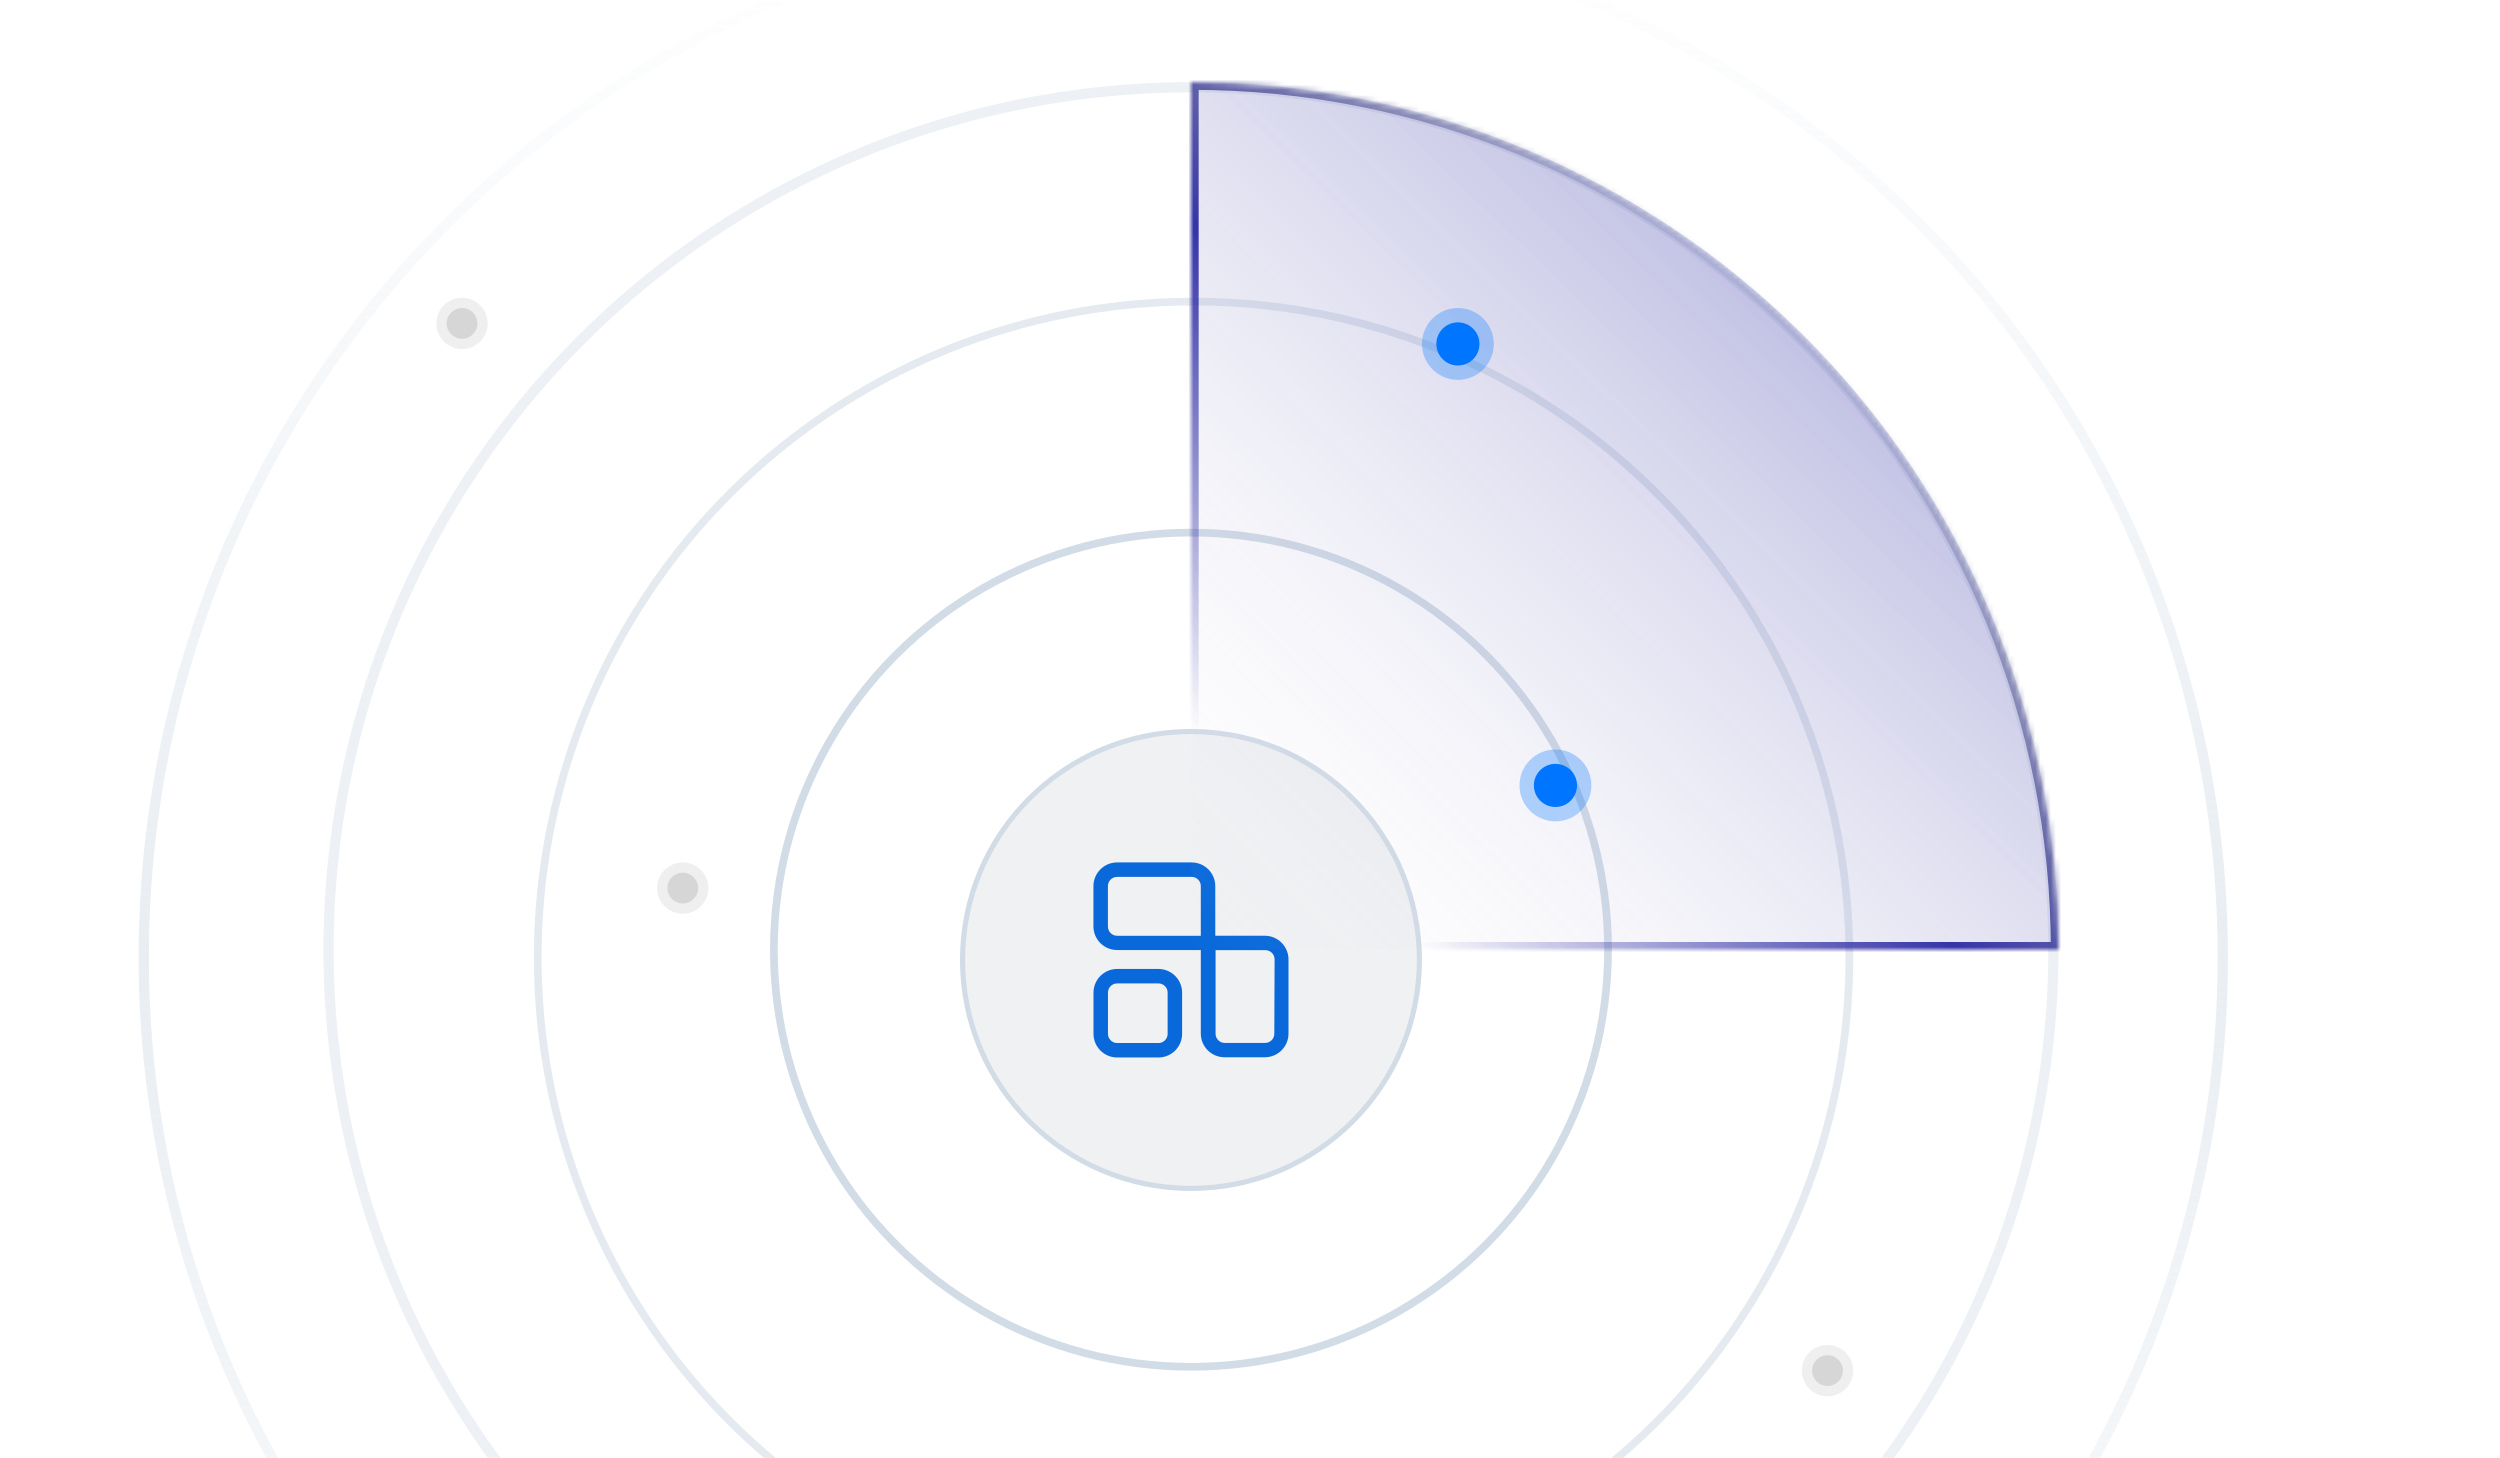 <svg width="487" height="284" viewBox="0 0 487 284" fill="none" xmlns="http://www.w3.org/2000/svg">
<g clip-path="url(#clip0_1487_219)">
<rect x="-1" width="488" height="390" rx="10" fill="white"/>
<circle cx="232" cy="185" r="81.25" stroke="#D2DCE6" stroke-width="1.5"/>
<circle opacity="0.6" cx="232.5" cy="186.5" r="127.75" stroke="#D2DCE6" stroke-width="1.5"/>
<circle opacity="0.4" cx="232" cy="185" r="168" stroke="#D2DCE6" stroke-width="2"/>
<circle opacity="0.5" cx="230.5" cy="186.5" r="202.5" stroke="url(#paint0_linear_1487_219)" stroke-width="2"/>
<circle cx="232" cy="187" r="44.5" fill="#EFF1F3" stroke="#D2DCE6"/>
<path d="M225.667 188.752H217.62C216.398 188.755 215.228 189.241 214.364 190.104C213.501 190.966 213.014 192.136 213.012 193.356V201.396C213.014 202.616 213.501 203.785 214.364 204.648C215.228 205.511 216.398 205.997 217.62 206H225.667C226.888 205.997 228.059 205.511 228.922 204.648C229.786 203.785 230.272 202.616 230.275 201.396V193.356C230.272 192.136 229.786 190.966 228.922 190.104C228.059 189.241 226.888 188.755 225.667 188.752V188.752ZM227.454 201.396C227.454 201.63 227.408 201.863 227.318 202.079C227.228 202.296 227.097 202.493 226.931 202.658C226.765 202.824 226.568 202.956 226.351 203.046C226.134 203.135 225.902 203.181 225.667 203.181H217.62C217.385 203.181 217.153 203.135 216.936 203.046C216.719 202.956 216.522 202.824 216.356 202.658C216.19 202.493 216.058 202.296 215.969 202.079C215.879 201.863 215.833 201.63 215.833 201.396V193.356C215.833 192.882 216.021 192.428 216.356 192.093C216.691 191.758 217.146 191.57 217.62 191.57H225.667C226.141 191.57 226.595 191.758 226.931 192.093C227.266 192.428 227.454 192.882 227.454 193.356V201.396Z" fill="#0969DA"/>
<path d="M246.448 182.284H236.737V172.604C236.734 171.384 236.248 170.215 235.384 169.352C234.521 168.489 233.35 168.003 232.129 168H217.608C216.387 168.003 215.217 168.489 214.353 169.352C213.489 170.215 213.003 171.384 213 172.604V180.465C213.003 181.685 213.489 182.854 214.353 183.717C215.217 184.58 216.387 185.066 217.608 185.069H233.916V201.351C233.919 202.571 234.406 203.741 235.269 204.603C236.133 205.466 237.303 205.952 238.524 205.955H246.392C247.613 205.952 248.784 205.466 249.647 204.603C250.511 203.741 250.997 202.571 251 201.351V186.888C250.997 185.677 250.518 184.516 249.667 183.655C248.816 182.794 247.66 182.301 246.448 182.284ZM217.608 182.284C217.371 182.284 217.135 182.236 216.916 182.145C216.697 182.053 216.499 181.918 216.332 181.749C216.166 181.579 216.035 181.379 215.947 181.158C215.859 180.938 215.817 180.702 215.821 180.465V172.604C215.821 172.13 216.009 171.676 216.344 171.342C216.68 171.007 217.134 170.819 217.608 170.819H232.118C232.354 170.817 232.587 170.862 232.805 170.951C233.023 171.04 233.222 171.172 233.389 171.338C233.556 171.503 233.689 171.701 233.779 171.918C233.87 172.136 233.916 172.369 233.916 172.604V182.295H217.608V182.284ZM248.235 201.374C248.235 201.847 248.047 202.301 247.712 202.636C247.377 202.971 246.922 203.159 246.448 203.159H238.581C238.107 203.159 237.652 202.971 237.317 202.636C236.982 202.301 236.794 201.847 236.794 201.374V185.091H246.504C246.978 185.091 247.433 185.279 247.768 185.614C248.103 185.949 248.291 186.403 248.291 186.876L248.235 201.374Z" fill="#0969DA"/>
<mask id="path-9-inside-1_1487_219" fill="white">
<path d="M401 185C401 162.807 396.629 140.831 388.136 120.326C379.643 99.823 367.194 81.192 351.501 65.499C335.808 49.806 317.178 37.357 296.673 28.864C276.169 20.371 254.193 16 232 16L232 185H401Z"/>
</mask>
<path d="M401 185C401 162.807 396.629 140.831 388.136 120.326C379.643 99.823 367.194 81.192 351.501 65.499C335.808 49.806 317.178 37.357 296.673 28.864C276.169 20.371 254.193 16 232 16L232 185H401Z" fill="url(#paint1_linear_1487_219)" stroke="url(#paint2_linear_1487_219)" stroke-width="3" mask="url(#path-9-inside-1_1487_219)"/>
<g filter="url(#filter0_f_1487_219)">
<circle cx="284" cy="67" r="7" fill="#0075FF" fill-opacity="0.3"/>
</g>
<circle cx="284" cy="67" r="4.2" fill="#0075FF"/>
<g filter="url(#filter1_f_1487_219)">
<circle cx="303" cy="153" r="7" fill="#0075FF" fill-opacity="0.3"/>
</g>
<circle cx="303" cy="153" r="4.2" fill="#0075FF"/>
<g filter="url(#filter2_f_1487_219)">
<circle cx="356" cy="267" r="5" fill="#C9C9C9" fill-opacity="0.3"/>
</g>
<circle cx="356" cy="267" r="3" fill="#B1B1B1" fill-opacity="0.4"/>
<g filter="url(#filter3_f_1487_219)">
<circle cx="133" cy="173" r="5" fill="#C9C9C9" fill-opacity="0.3"/>
</g>
<circle cx="133" cy="173" r="3" fill="#B1B1B1" fill-opacity="0.4"/>
<g filter="url(#filter4_f_1487_219)">
<circle cx="90" cy="63" r="5" fill="#C9C9C9" fill-opacity="0.3"/>
</g>
<circle cx="90" cy="63" r="3" fill="#B1B1B1" fill-opacity="0.4"/>
</g>
<defs>
<filter id="filter0_f_1487_219" x="273" y="56" width="22" height="22" filterUnits="userSpaceOnUse" color-interpolation-filters="sRGB">
<feFlood flood-opacity="0" result="BackgroundImageFix"/>
<feBlend mode="normal" in="SourceGraphic" in2="BackgroundImageFix" result="shape"/>
<feGaussianBlur stdDeviation="2" result="effect1_foregroundBlur_1487_219"/>
</filter>
<filter id="filter1_f_1487_219" x="292" y="142" width="22" height="22" filterUnits="userSpaceOnUse" color-interpolation-filters="sRGB">
<feFlood flood-opacity="0" result="BackgroundImageFix"/>
<feBlend mode="normal" in="SourceGraphic" in2="BackgroundImageFix" result="shape"/>
<feGaussianBlur stdDeviation="2" result="effect1_foregroundBlur_1487_219"/>
</filter>
<filter id="filter2_f_1487_219" x="347" y="258" width="18" height="18" filterUnits="userSpaceOnUse" color-interpolation-filters="sRGB">
<feFlood flood-opacity="0" result="BackgroundImageFix"/>
<feBlend mode="normal" in="SourceGraphic" in2="BackgroundImageFix" result="shape"/>
<feGaussianBlur stdDeviation="2" result="effect1_foregroundBlur_1487_219"/>
</filter>
<filter id="filter3_f_1487_219" x="124" y="164" width="18" height="18" filterUnits="userSpaceOnUse" color-interpolation-filters="sRGB">
<feFlood flood-opacity="0" result="BackgroundImageFix"/>
<feBlend mode="normal" in="SourceGraphic" in2="BackgroundImageFix" result="shape"/>
<feGaussianBlur stdDeviation="2" result="effect1_foregroundBlur_1487_219"/>
</filter>
<filter id="filter4_f_1487_219" x="81" y="54" width="18" height="18" filterUnits="userSpaceOnUse" color-interpolation-filters="sRGB">
<feFlood flood-opacity="0" result="BackgroundImageFix"/>
<feBlend mode="normal" in="SourceGraphic" in2="BackgroundImageFix" result="shape"/>
<feGaussianBlur stdDeviation="2" result="effect1_foregroundBlur_1487_219"/>
</filter>
<linearGradient id="paint0_linear_1487_219" x1="230" y1="-23" x2="233.5" y2="385.5" gradientUnits="userSpaceOnUse">
<stop offset="0.02" stop-color="#D2DCE6" stop-opacity="0"/>
<stop offset="0.506" stop-color="#D2DCE6"/>
<stop offset="1" stop-color="#D2DCE6" stop-opacity="0"/>
</linearGradient>
<linearGradient id="paint1_linear_1487_219" x1="349" y1="65.5" x2="232" y2="185" gradientUnits="userSpaceOnUse">
<stop stop-color="#3635A7" stop-opacity="0.3"/>
<stop offset="1" stop-color="#EFEFEF" stop-opacity="0"/>
</linearGradient>
<linearGradient id="paint2_linear_1487_219" x1="350" y1="60.5" x2="232" y2="185" gradientUnits="userSpaceOnUse">
<stop stop-color="#181849" stop-opacity="0"/>
<stop offset="0.401" stop-color="#3635A8"/>
<stop offset="0.817" stop-color="#3635A8" stop-opacity="0"/>
</linearGradient>
<clipPath id="clip0_1487_219">
<rect x="-1" width="488" height="390" rx="10" fill="white"/>
</clipPath>
</defs>
</svg>
